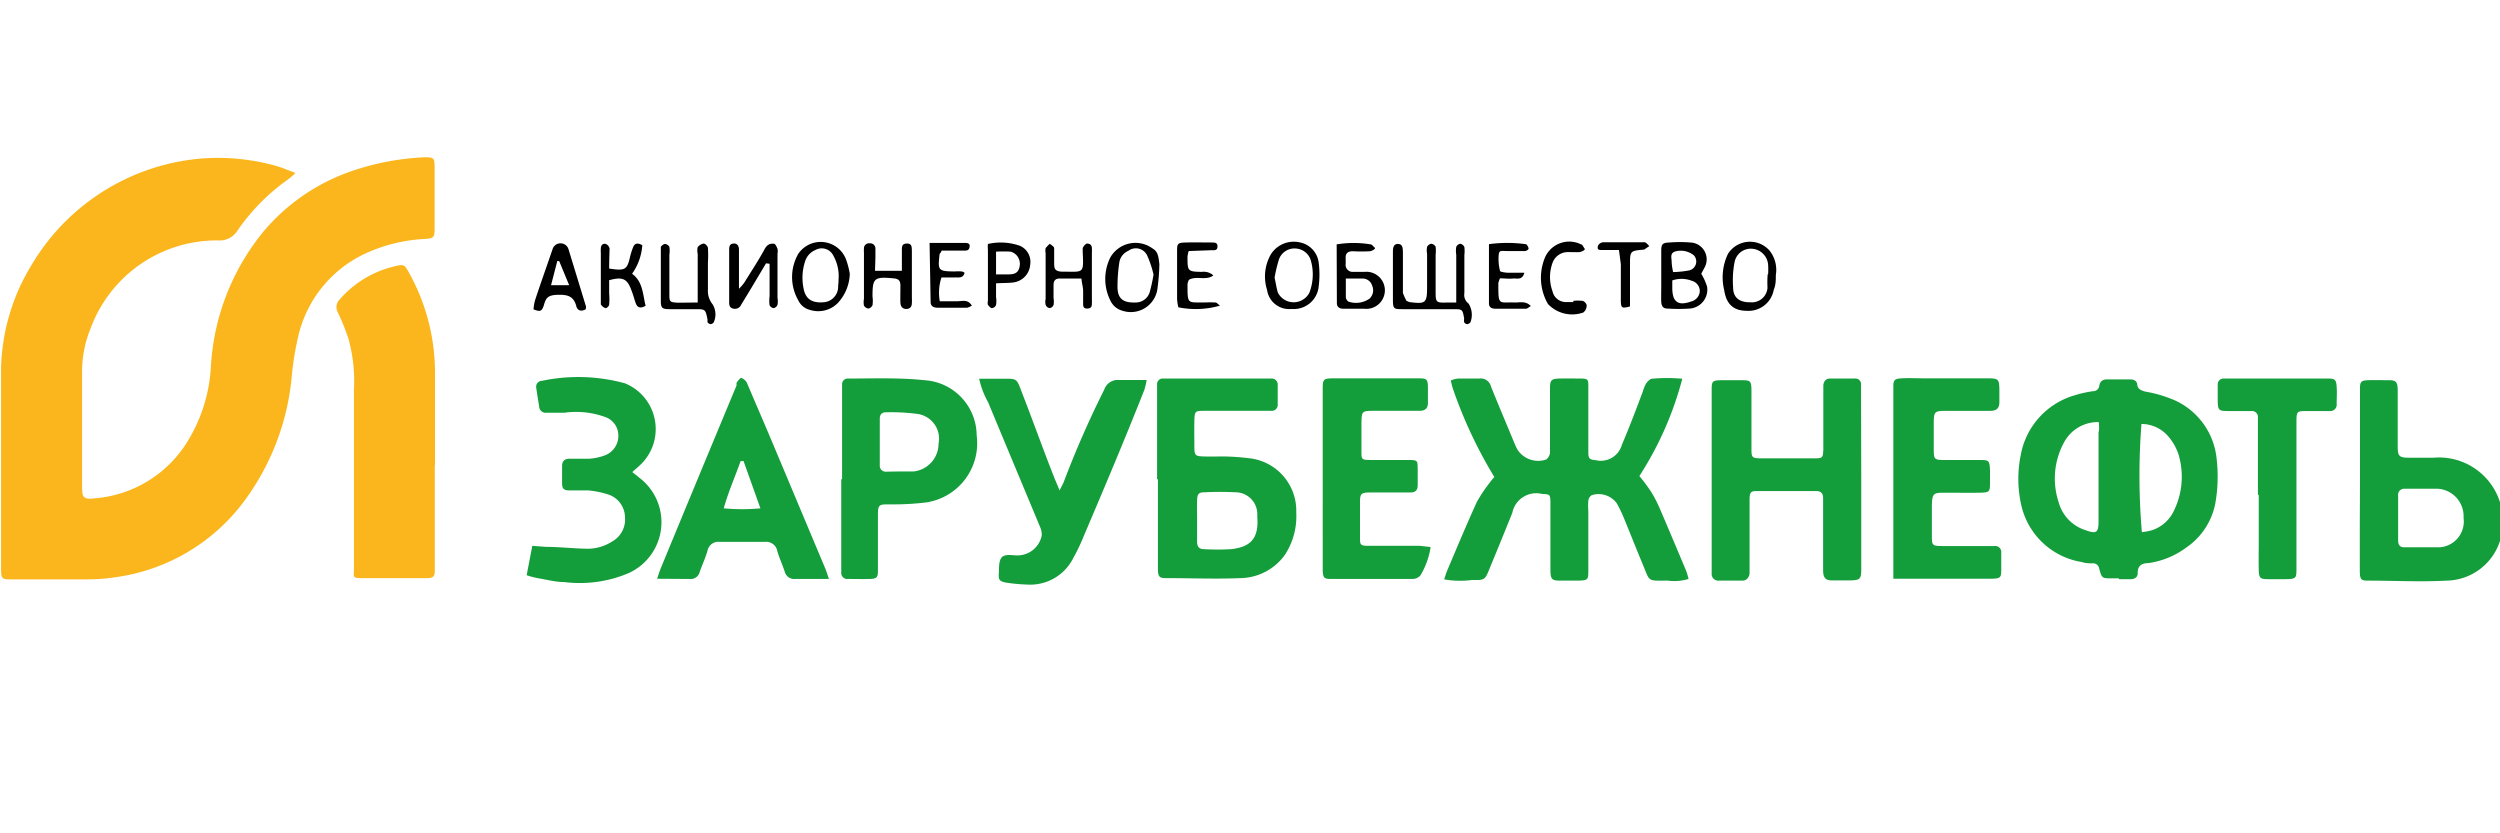 <svg id="Слой_1" data-name="Слой 1" xmlns="http://www.w3.org/2000/svg" viewBox="0 0 120 40"><defs><style>.cls-1{fill:#139d3b;}.cls-2{fill:#fab61c;}</style></defs><title>Монтажная область 30</title><path class="cls-1" d="M69.32,27.81c.05-.15.09-.29.14-.41.47-1.11.93-2.21,1.43-3.31a7.19,7.19,0,0,1,.64-.95,1.59,1.59,0,0,1,.2-.24,21.77,21.77,0,0,1-2-4.27,3.37,3.37,0,0,1-.09-.37,1.27,1.27,0,0,1,.36-.09c.32,0,.64,0,1,0a.51.51,0,0,1,.57.39c.35.87.72,1.74,1.08,2.61.06.14.11.27.18.4a1.19,1.19,0,0,0,1.38.49.46.46,0,0,0,.19-.33c0-.42,0-.83,0-1.25,0-.61,0-1.22,0-1.83,0-.41.06-.47.47-.48s.64,0,1,0,.37.06.37.37c0,.53,0,1.06,0,1.58s0,1.06,0,1.59c0,.31.06.35.36.38a1.05,1.05,0,0,0,1.25-.74c.36-.84.68-1.69,1-2.54a2,2,0,0,1,.16-.4c.07-.09.18-.22.28-.23a7.91,7.91,0,0,1,1.46,0,16.1,16.1,0,0,1-2.06,4.67,8.6,8.6,0,0,1,.56.75,6.21,6.21,0,0,1,.42.81c.43,1,.85,2,1.27,3a3.44,3.44,0,0,1,.11.38,2.35,2.35,0,0,1-1,.08c-1,0-.84.08-1.21-.81s-.61-1.51-.92-2.26a6.54,6.54,0,0,0-.32-.65,1.08,1.08,0,0,0-1.2-.38.36.36,0,0,0-.16.26,3,3,0,0,0,0,.52v2.79c0,.49,0,.52-.51.53-.27,0-.55,0-.82,0-.43,0-.48-.06-.49-.51,0-.66,0-1.32,0-2,0-.42,0-.84,0-1.25s-.06-.38-.4-.4a1.17,1.17,0,0,0-1.43.91c-.36.89-.72,1.78-1.09,2.67-.22.55-.23.56-.85.55A4.33,4.33,0,0,1,69.32,27.81Z"/><path class="cls-2" d="M14.18,8.3a2.66,2.66,0,0,1-.38.33,9.84,9.84,0,0,0-2.41,2.45,1,1,0,0,1-.92.46,6.46,6.46,0,0,0-6.12,4.22,5.51,5.51,0,0,0-.41,2v5.62c0,.51.08.6.6.54A5.75,5.75,0,0,0,9,21.19a7.61,7.61,0,0,0,1.12-3.54,11.21,11.21,0,0,1,2.58-6.6A9.62,9.62,0,0,1,16.8,8.24a12.48,12.48,0,0,1,3.57-.69c.41,0,.49,0,.49.44,0,1,0,2,0,3,0,.42-.05.45-.48.48a7.76,7.76,0,0,0-2.91.73A5.83,5.83,0,0,0,14.35,16,13.87,13.87,0,0,0,14,18.11a11.85,11.85,0,0,1-2.32,6,9.26,9.26,0,0,1-6.09,3.59,9.22,9.22,0,0,1-1.48.11c-1.17,0-2.34,0-3.51,0-.51,0-.55,0-.55-.54,0-3.19,0-6.37,0-9.56a9.93,9.93,0,0,1,1.47-5,10.49,10.49,0,0,1,8.14-5.1A10.33,10.33,0,0,1,13.38,8C13.62,8.08,13.85,8.18,14.18,8.3Z"/><path class="cls-2" d="M20.87,22.33V27c0,.13,0,.25,0,.38,0,.3-.08.37-.38.37-.48,0-1,0-1.44,0s-1.09,0-1.63,0-.43-.05-.43-.45c0-2.86,0-5.72,0-8.59a7.63,7.63,0,0,0-.27-2.47,11.9,11.9,0,0,0-.5-1.24.51.51,0,0,1,.07-.61A5,5,0,0,1,19,12.77c.38-.09.42-.06.61.28a9.88,9.88,0,0,1,1.27,4.81c0,1.49,0,3,0,4.47Z"/><path class="cls-1" d="M101.7,27.76h-.34c-.46,0-.47,0-.6-.47a.29.29,0,0,0-.3-.25c-.17,0-.35,0-.52-.06A3.56,3.56,0,0,1,97,24.15,5.72,5.72,0,0,1,97,21.82,3.66,3.66,0,0,1,99.5,19a5.84,5.84,0,0,1,.94-.22c.17,0,.3-.08.33-.28s.17-.29.37-.29h1.1c.18,0,.33.06.35.26s.19.28.4.33a6,6,0,0,1,1.41.42,3.45,3.45,0,0,1,2,2.82,7.39,7.39,0,0,1-.07,2.15,3.33,3.33,0,0,1-1.4,2.1,4,4,0,0,1-1.81.74c-.29,0-.52.11-.51.48,0,.19-.13.28-.31.29h-.58Zm-1-7.5a1.84,1.84,0,0,0-1.64,1,3.62,3.62,0,0,0-.25,2.83,1.94,1.94,0,0,0,1.3,1.36c.52.19.62.12.62-.44,0-1.42,0-2.84,0-4.26C100.77,20.61,100.76,20.47,100.74,20.26Zm2.07,5.29a3.29,3.29,0,0,0,.53-.1,1.78,1.78,0,0,0,1-.84,3.71,3.71,0,0,0,.27-2.79,2.51,2.51,0,0,0-.49-.87,1.7,1.7,0,0,0-1.29-.6A32.19,32.19,0,0,0,102.81,25.55Z"/><path class="cls-1" d="M55.54,23V18.84c0-.12,0-.25,0-.38a.27.27,0,0,1,.3-.29H61a.29.29,0,0,1,.33.32c0,.31,0,.61,0,.91a.29.29,0,0,1-.33.32h-.39c-.92,0-1.85,0-2.78,0-.46,0-.49,0-.5.49s0,.83,0,1.24.05.45.44.46.64,0,1,0A11.69,11.69,0,0,1,60,22a2.53,2.53,0,0,1,2.22,2.59,3.38,3.38,0,0,1-.55,2.05,2.68,2.68,0,0,1-2.14,1.11c-1.18.05-2.37,0-3.55,0-.35,0-.4-.07-.4-.5,0-1.07,0-2.14,0-3.21V23Zm1.92,1.92h0V26c0,.23.09.36.33.36a11.28,11.28,0,0,0,1.3,0c1-.11,1.33-.57,1.26-1.54v-.1a1.05,1.05,0,0,0-1.05-1.09,14.62,14.62,0,0,0-1.48,0c-.29,0-.35.08-.36.4S57.46,24.58,57.46,24.89Z"/><path class="cls-1" d="M89.34,23v4.32c0,.49-.06.53-.57.54-.27,0-.54,0-.81,0s-.44-.06-.45-.45V23.92c0-.24-.1-.35-.35-.35H84.33c-.3,0-.35.06-.35.43,0,1,0,2.08,0,3.12,0,.13,0,.26,0,.39s-.1.36-.34.36H82.52a.32.32,0,0,1-.36-.35c0-.13,0-.26,0-.39V18.79c0-.51,0-.54.56-.54q.41,0,.81,0c.5,0,.54,0,.54.56v2.68c0,.47,0,.51.49.51q1.24,0,2.49,0c.43,0,.46,0,.47-.47V18.89c0-.13,0-.25,0-.38s.08-.34.31-.34c.4,0,.8,0,1.19,0a.27.27,0,0,1,.31.29c0,.13,0,.26,0,.38Z"/><path class="cls-1" d="M113.28,23v-4c0-.13,0-.26,0-.38,0-.31.08-.36.39-.37s.67,0,1,0,.41.08.42.44c0,.8,0,1.6,0,2.4v.33c0,.49.07.55.57.55s.77,0,1.15,0a3.07,3.07,0,0,1,3.29,3.56,2.74,2.74,0,0,1-2.66,2.34c-1.26.07-2.53,0-3.8,0-.31,0-.36-.07-.37-.43,0-.73,0-1.47,0-2.2Zm1.83,1.85v1.1c0,.19.08.32.28.32.57,0,1.15,0,1.72,0a1.24,1.24,0,0,0,1.14-1.41,1.32,1.32,0,0,0-1.23-1.4c-.53,0-1.06,0-1.59,0a.29.29,0,0,0-.32.32Z"/><path class="cls-1" d="M40.42,23V18.83c0-.13,0-.26,0-.38a.27.27,0,0,1,.27-.28h0c1.23,0,2.47-.05,3.69.08a2.67,2.67,0,0,1,2.5,2.65,2.87,2.87,0,0,1-2.45,3.22,13,13,0,0,1-1.53.09h-.34c-.36,0-.41.06-.42.43,0,.8,0,1.6,0,2.4,0,.13,0,.26,0,.38,0,.3-.07.36-.38.37s-.7,0-1.05,0a.29.29,0,0,1-.33-.32c0-.15,0-.29,0-.43V23Zm2.76-.37h0c.22,0,.45,0,.67,0a1.34,1.34,0,0,0,1.2-1.33,1.2,1.2,0,0,0-1-1.43,9.75,9.75,0,0,0-1.53-.08c-.19,0-.29.11-.29.3,0,.75,0,1.5,0,2.25a.28.28,0,0,0,.3.3Z"/><path class="cls-1" d="M31.54,27.78c.08-.22.12-.37.18-.51q1.81-4.39,3.64-8.78a.25.25,0,0,1,0-.13c.07-.08.17-.23.22-.22a.51.51,0,0,1,.27.23c.42,1,.83,1.93,1.24,2.91l2.52,6c.06.14.1.29.18.51l-.61,0c-.34,0-.68,0-1,0a.47.47,0,0,1-.51-.34c-.11-.34-.26-.66-.36-1a.54.54,0,0,0-.59-.44H34.55a.53.53,0,0,0-.59.43c-.1.34-.25.66-.37,1a.45.45,0,0,1-.5.35Zm4.15-5.65h-.14c-.26.74-.58,1.45-.81,2.27a9.4,9.4,0,0,0,1.76,0Z"/><path class="cls-1" d="M47,18.18l.91,0c1,0,.85-.08,1.2.81.52,1.34,1,2.69,1.52,4l.23.55c.1-.21.17-.32.21-.43A46.59,46.59,0,0,1,53,18.71a.69.69,0,0,1,.73-.47c.41,0,.82,0,1.31,0a4.2,4.2,0,0,1-.11.47C54,21.07,53,23.43,52,25.78a9,9,0,0,1-.48,1,2.31,2.31,0,0,1-2.2,1.28,8.61,8.61,0,0,1-1-.09c-.36-.06-.41-.14-.37-.53a.06.06,0,0,0,0,0c0-.25,0-.59.17-.72s.47-.06.72-.06A1.19,1.19,0,0,0,50,25.72a.83.83,0,0,0-.07-.41c-.83-2-1.67-4-2.5-6A4.09,4.09,0,0,1,47,18.18Z"/><path class="cls-1" d="M90.88,27.8c0-1.9,0-5.53,0-9.24,0-.32.06-.38.39-.4s.77,0,1.16,0h3c.49,0,.53.05.54.52,0,.2,0,.41,0,.62s-.06.42-.43.42h-2c-.72,0-.72,0-.72.7v1.06c0,.59,0,.6.58.6h1.58c.49,0,.52,0,.54.51v.53c0,.49,0,.52-.51.53s-1.09,0-1.64,0-.63,0-.64.64v1.39c0,.51,0,.53.56.53h2.44a.29.29,0,0,1,.33.32c0,.24,0,.48,0,.72,0,.49,0,.52-.52.53H90.88Z"/><path class="cls-1" d="M25.28,27.61l.27-1.41.67.05c.65,0,1.31.08,2,.09A2.19,2.19,0,0,0,29.37,26,1.21,1.21,0,0,0,30,24.83a1.17,1.17,0,0,0-.76-1.08,4.41,4.41,0,0,0-1-.21c-.3,0-.61,0-.91,0s-.35-.12-.35-.36v-.81c0-.25.13-.35.36-.35s.61,0,.91,0a2.63,2.63,0,0,0,.75-.15,1,1,0,0,0,.68-1A.94.94,0,0,0,29,20a4.07,4.07,0,0,0-1.9-.19l-.86,0a.31.31,0,0,1-.36-.3c-.05-.3-.1-.6-.14-.9a.28.28,0,0,1,.27-.33A8.47,8.47,0,0,1,30,18.4a2.37,2.37,0,0,1,.77,3.88c-.12.12-.26.23-.42.38l.35.28a2.68,2.68,0,0,1-.55,4.58,6,6,0,0,1-3.06.42c-.41,0-.82-.11-1.23-.18A3.75,3.75,0,0,1,25.28,27.61Z"/><path class="cls-1" d="M68.67,26.26a3.72,3.72,0,0,1-.49,1.36.51.51,0,0,1-.36.17c-1.32,0-2.63,0-3.94,0-.33,0-.37-.06-.39-.4,0-.14,0-.29,0-.43V18.75c0-.57,0-.59.6-.59H68c.51,0,.54,0,.54.55,0,.2,0,.41,0,.62s-.07.39-.41.39H66c-.64,0-.64,0-.65.62,0,.44,0,.87,0,1.3s0,.43.45.44c.57,0,1.15,0,1.72,0s.52,0,.53.52c0,.22,0,.45,0,.67s-.06.37-.37.37c-.53,0-1.06,0-1.58,0h-.34c-.43,0-.48.06-.48.47,0,.56,0,1.12,0,1.68,0,.36,0,.41.43.41h2.44Z"/><path class="cls-1" d="M108.38,23.75V20.44c0-.13,0-.25,0-.38a.29.29,0,0,0-.32-.33h-1.11c-.46,0-.49-.05-.5-.49,0-.26,0-.52,0-.77a.28.28,0,0,1,.3-.3h5c.34,0,.39.07.41.4s0,.54,0,.81a.31.31,0,0,1-.35.35h-1.06c-.49,0-.52,0-.52.51,0,1.36,0,2.72,0,4.08,0,1,0,1.95,0,2.93,0,.51,0,.54-.54.55h-.82c-.39,0-.44-.06-.45-.45s0-.89,0-1.34V23.75Z"/><path d="M67.51,14.44l.14.06c.79.1.85.05.85-.74V12.18a.88.88,0,0,1,0-.33.28.28,0,0,1,.2-.15.28.28,0,0,1,.21.14,1.58,1.58,0,0,1,0,.38c0,.58,0,1.15,0,1.73s0,.59.61.57l.38,0c0-.17,0-.34,0-.51V12.23a1.2,1.2,0,0,1,0-.38.26.26,0,0,1,.2-.15.28.28,0,0,1,.19.16,1.62,1.62,0,0,1,0,.38v1.83a.51.51,0,0,0,.2.5,1,1,0,0,1,.09.9.24.24,0,0,1-.15.09.2.2,0,0,1-.15-.09.53.53,0,0,1,0-.18c-.08-.45-.08-.45-.54-.45h-2.4c-.43,0-.48,0-.48-.46q0-1.12,0-2.25c0-.18,0-.43.25-.42s.22.26.23.43v1.92A2.72,2.72,0,0,0,67.51,14.44Z"/><path d="M33.49,14.52c0-.26,0-.43,0-.6V12.19a.72.72,0,0,1,0-.33.48.48,0,0,1,.29-.17c.07,0,.19.13.2.2a5.77,5.77,0,0,1,0,.72v1.3a1,1,0,0,0,.22.69.92.92,0,0,1,.06.87.21.21,0,0,1-.15.09.24.24,0,0,1-.15-.09s0-.09,0-.14c-.1-.49-.1-.49-.6-.49H32.16c-.38,0-.44-.05-.44-.4,0-.8,0-1.6,0-2.4,0-.06,0-.14,0-.18s.13-.15.2-.15a.27.27,0,0,1,.21.14,1.23,1.23,0,0,1,0,.38c0,.63,0,1.25,0,1.87,0,.38,0,.41.42.43Z"/><path d="M81.66,13.14a2.73,2.73,0,0,1,.28.62.91.91,0,0,1-.82,1.05,8.05,8.05,0,0,1-1.1,0c-.2,0-.27-.14-.28-.32s0-.51,0-.77c0-.56,0-1.12,0-1.68,0-.33.07-.39.4-.4a6.16,6.16,0,0,1,1,0,.81.81,0,0,1,.68,1.2Zm-1.39.32c0,.14,0,.25,0,.36,0,.67.27.88.91.65a.54.54,0,0,0,.41-.49.51.51,0,0,0-.38-.5A1.35,1.35,0,0,0,80.27,13.46Zm0-.4a4.72,4.72,0,0,0,.81-.08.44.44,0,0,0,.23-.72,1,1,0,0,0-.9-.19c-.28.09-.16.34-.17.53A2.88,2.88,0,0,0,80.31,13.06Z"/><path d="M36.77,12.64,36,13.93l-.42.69a.33.33,0,0,1-.4.19c-.19-.05-.18-.21-.18-.35,0-.81,0-1.63,0-2.45,0-.14,0-.3.2-.32s.27.13.27.3,0,.58,0,.87v1a2.27,2.27,0,0,0,.26-.3c.32-.52.64-1,.95-1.56a.66.66,0,0,1,.17-.23.41.41,0,0,1,.3-.07c.07,0,.13.15.17.24a.64.64,0,0,1,0,.24V14.3a.91.91,0,0,1,0,.33.26.26,0,0,1-.18.16.25.25,0,0,1-.2-.14,1.56,1.56,0,0,1,0-.43c0-.52,0-1,0-1.56Z"/><path d="M42,13h1.29c0-.17,0-.31,0-.45s0-.35,0-.53,0-.33.25-.33.22.2.23.35V14.3a1.93,1.93,0,0,1,0,.24c0,.15-.06.28-.25.29s-.29-.11-.3-.29,0-.55,0-.82-.1-.34-.34-.36c-.93-.09-1,0-1,.87a1.46,1.46,0,0,1,0,.42.27.27,0,0,1-.2.16.3.3,0,0,1-.21-.14.91.91,0,0,1,0-.33V12.13a1.28,1.28,0,0,1,0-.19.24.24,0,0,1,.27-.26.25.25,0,0,1,.28.26c0,.15,0,.29,0,.43Z"/><path d="M28.11,14.85c-.21.11-.39.07-.45-.16-.12-.47-.42-.55-.86-.54s-.58.1-.68.45-.18.38-.51.25a2.14,2.14,0,0,1,.07-.43c.27-.82.56-1.63.84-2.45a.4.4,0,0,1,.77,0l.84,2.75A.44.44,0,0,1,28.11,14.85Zm-.79-1.16-.48-1.16h-.09l-.3,1.16Z"/><path d="M40.79,13.14a2.15,2.15,0,0,1-.59,1.42,1.32,1.32,0,0,1-1.34.31.83.83,0,0,1-.54-.45,2.24,2.24,0,0,1,0-2.24,1.3,1.3,0,0,1,2.3.3A4,4,0,0,1,40.79,13.14Zm-.54.28A2,2,0,0,0,40,12.27a.62.62,0,0,0-.86-.27.87.87,0,0,0-.5.56,2.53,2.53,0,0,0-.07,1.28c.09.5.39.71.94.67a.75.75,0,0,0,.72-.8C40.25,13.6,40.25,13.49,40.25,13.42Z"/><path d="M55.65,12.68a10,10,0,0,1-.1,1.23,1.29,1.29,0,0,1-1.69,1,.89.89,0,0,1-.56-.48,2.31,2.31,0,0,1,0-2.08,1.39,1.39,0,0,1,2-.44C55.55,12.06,55.6,12.21,55.65,12.68Zm-.28.5a5,5,0,0,0-.29-.88.6.6,0,0,0-.92-.26.73.73,0,0,0-.43.54,7.81,7.81,0,0,0-.09,1.18c0,.59.28.78.87.76a.7.7,0,0,0,.68-.51A8.29,8.29,0,0,0,55.37,13.18Z"/><path d="M64.16,11.73a5,5,0,0,1,1.63,0c.07,0,.13.11.2.16s-.16.17-.24.17a7.3,7.3,0,0,1-.81,0c-.25,0-.36.1-.35.34s0,.23,0,.34.11.31.33.31h.57a.89.89,0,1,1,0,1.77c-.35,0-.7,0-1,0-.18,0-.32-.07-.32-.27Zm.44,1.64c0,.36,0,.62,0,.89a.29.29,0,0,0,.13.22,1.14,1.14,0,0,0,1-.14.54.54,0,0,0,.14-.61.48.48,0,0,0-.45-.36Z"/><path d="M83.87,14.92c-.62,0-1-.27-1.11-1a2.6,2.6,0,0,1,.18-1.73,1.25,1.25,0,0,1,2-.16,1.49,1.49,0,0,1,.3,1.17c0,.24,0,.48-.1.71A1.23,1.23,0,0,1,83.87,14.92Zm1-1.76a3.77,3.77,0,0,0,0-.45.83.83,0,0,0-.77-.77.79.79,0,0,0-.84.64,4.55,4.55,0,0,0-.07,1.22c0,.51.33.72.84.71a.75.75,0,0,0,.81-.7C84.83,13.6,84.83,13.39,84.85,13.16Z"/><path d="M62,14.83a1.07,1.07,0,0,1-1.18-.91A2.14,2.14,0,0,1,61,12.21a1.3,1.3,0,0,1,1.37-.58,1.13,1.13,0,0,1,.93,1,4.42,4.42,0,0,1,0,1.09A1.2,1.2,0,0,1,62,14.83Zm-.82-1.5c.06.26.09.5.16.72a.85.85,0,0,0,1.51,0,2.44,2.44,0,0,0,.08-1.51.8.8,0,0,0-.71-.61.79.79,0,0,0-.83.52A6.87,6.87,0,0,0,61.18,13.33Z"/><path d="M29.24,12.89c.76.12.86.06,1-.55a3.36,3.36,0,0,1,.14-.45c.08-.22.22-.25.45-.12a2.68,2.68,0,0,1-.49,1.37c.53.39.51,1,.65,1.54-.26.14-.4.09-.48-.14s-.12-.4-.2-.6c-.2-.56-.42-.67-1.07-.49l0,.64a3.09,3.09,0,0,1,0,.53c0,.07-.13.19-.18.17a.42.42,0,0,1-.22-.18c0-.06,0-.16,0-.24V12.12a1.15,1.15,0,0,1,0-.19c0-.15.09-.26.24-.22a.31.31,0,0,1,.18.22C29.25,12.25,29.24,12.56,29.24,12.89Z"/><path d="M57.06,12.05a1.11,1.11,0,0,0-.06.27c0,.69,0,.72.69.73a.68.68,0,0,1,.55.17c-.36.27-.8,0-1.17.21a.65.65,0,0,0-.07.21c0,1,0,.86.81.88a4.7,4.7,0,0,1,.53,0c.07,0,.13.09.22.15a4.2,4.2,0,0,1-2,.08,2.4,2.4,0,0,1-.06-.4q0-1.12,0-2.25c0-.4,0-.45.43-.46s.83,0,1.24,0c.13,0,.28,0,.27.2s-.16.17-.29.17Z"/><path d="M44.62,11.66h1.66c.13,0,.3,0,.26.2s-.18.16-.28.17c-.36,0-.73,0-1.07,0,0,.09-.09.13-.09.17-.09.79-.07.82.72.83a1.83,1.83,0,0,1,.33,0s.08,0,.15.07c-.08.29-.32.2-.5.22h-.61a2.32,2.32,0,0,0-.08,1.14c.3,0,.57,0,.83,0s.51-.11.71.21a1,1,0,0,1-.22.1H45c-.18,0-.33-.07-.33-.27Z"/><path d="M51.91,13.37H50.85c-.2,0-.28.12-.28.31v.63a.91.91,0,0,1,0,.33.24.24,0,0,1-.19.15.25.25,0,0,1-.19-.16.64.64,0,0,1,0-.28v-2.2a.63.63,0,0,1,0-.24,2,2,0,0,1,.2-.21c.08.07.2.13.21.21,0,.23,0,.47,0,.71s0,.42.42.42c1,0,1,.12.95-.94,0-.06,0-.14,0-.19a.46.46,0,0,1,.19-.22c.15,0,.24.06.25.21a1.93,1.93,0,0,1,0,.24v2.21a1.21,1.21,0,0,1,0,.19c0,.13,0,.26-.21.27s-.21-.12-.21-.26,0-.38,0-.58S51.93,13.63,51.91,13.37Z"/><path d="M47.81,13.6c0,.26,0,.46,0,.66a1.17,1.17,0,0,1,0,.38.24.24,0,0,1-.2.15c-.06,0-.14-.09-.19-.16a.39.39,0,0,1,0-.19c0-.81,0-1.63,0-2.45a1.28,1.28,0,0,1,0-.28,2.78,2.78,0,0,1,1.54.09.84.84,0,0,1,.49.9.93.93,0,0,1-.83.86C48.36,13.59,48.12,13.58,47.81,13.6Zm0-.43h.62c.34,0,.48-.13.52-.43a.61.61,0,0,0-.43-.66,5.6,5.6,0,0,0-.71,0Z"/><path d="M72,13.36a1.22,1.22,0,0,0-.08.23c0,1.12,0,.9.81.93.24,0,.51-.08.75.17-.1.06-.17.13-.24.13-.48,0-1,0-1.44,0-.18,0-.33-.05-.33-.26V11.72a6.5,6.5,0,0,1,1.76,0c.06,0,.12.12.14.19s-.1.13-.16.14c-.28,0-.57,0-.86,0s-.38-.05-.41.16A2.31,2.31,0,0,0,72,13c0,.05.22.08.34.09l.83,0c-.1.38-.36.26-.55.28S72.2,13.36,72,13.36Z"/><path d="M75.52,14.44a2.08,2.08,0,0,1,.43,0c.08,0,.2.13.21.21A.43.43,0,0,1,76,15a1.6,1.6,0,0,1-1.7-.41,2.53,2.53,0,0,1-.18-2.13,1.27,1.27,0,0,1,1.77-.73c.07,0,.11.13.17.2s-.16.16-.24.17-.38,0-.57,0a.78.78,0,0,0-.73.52,2,2,0,0,0,0,1.36.66.66,0,0,0,.66.52h.34Z"/><path d="M77.71,12c-.32,0-.54,0-.76,0s-.29,0-.25-.2a.31.31,0,0,1,.24-.17c.65,0,1.31,0,2,0,.08,0,.15.12.23.18l-.25.17h0c-.68.06-.68.06-.68.73v2c-.39.1-.43.08-.44-.26,0-.59,0-1.18,0-1.77Z"/></svg>